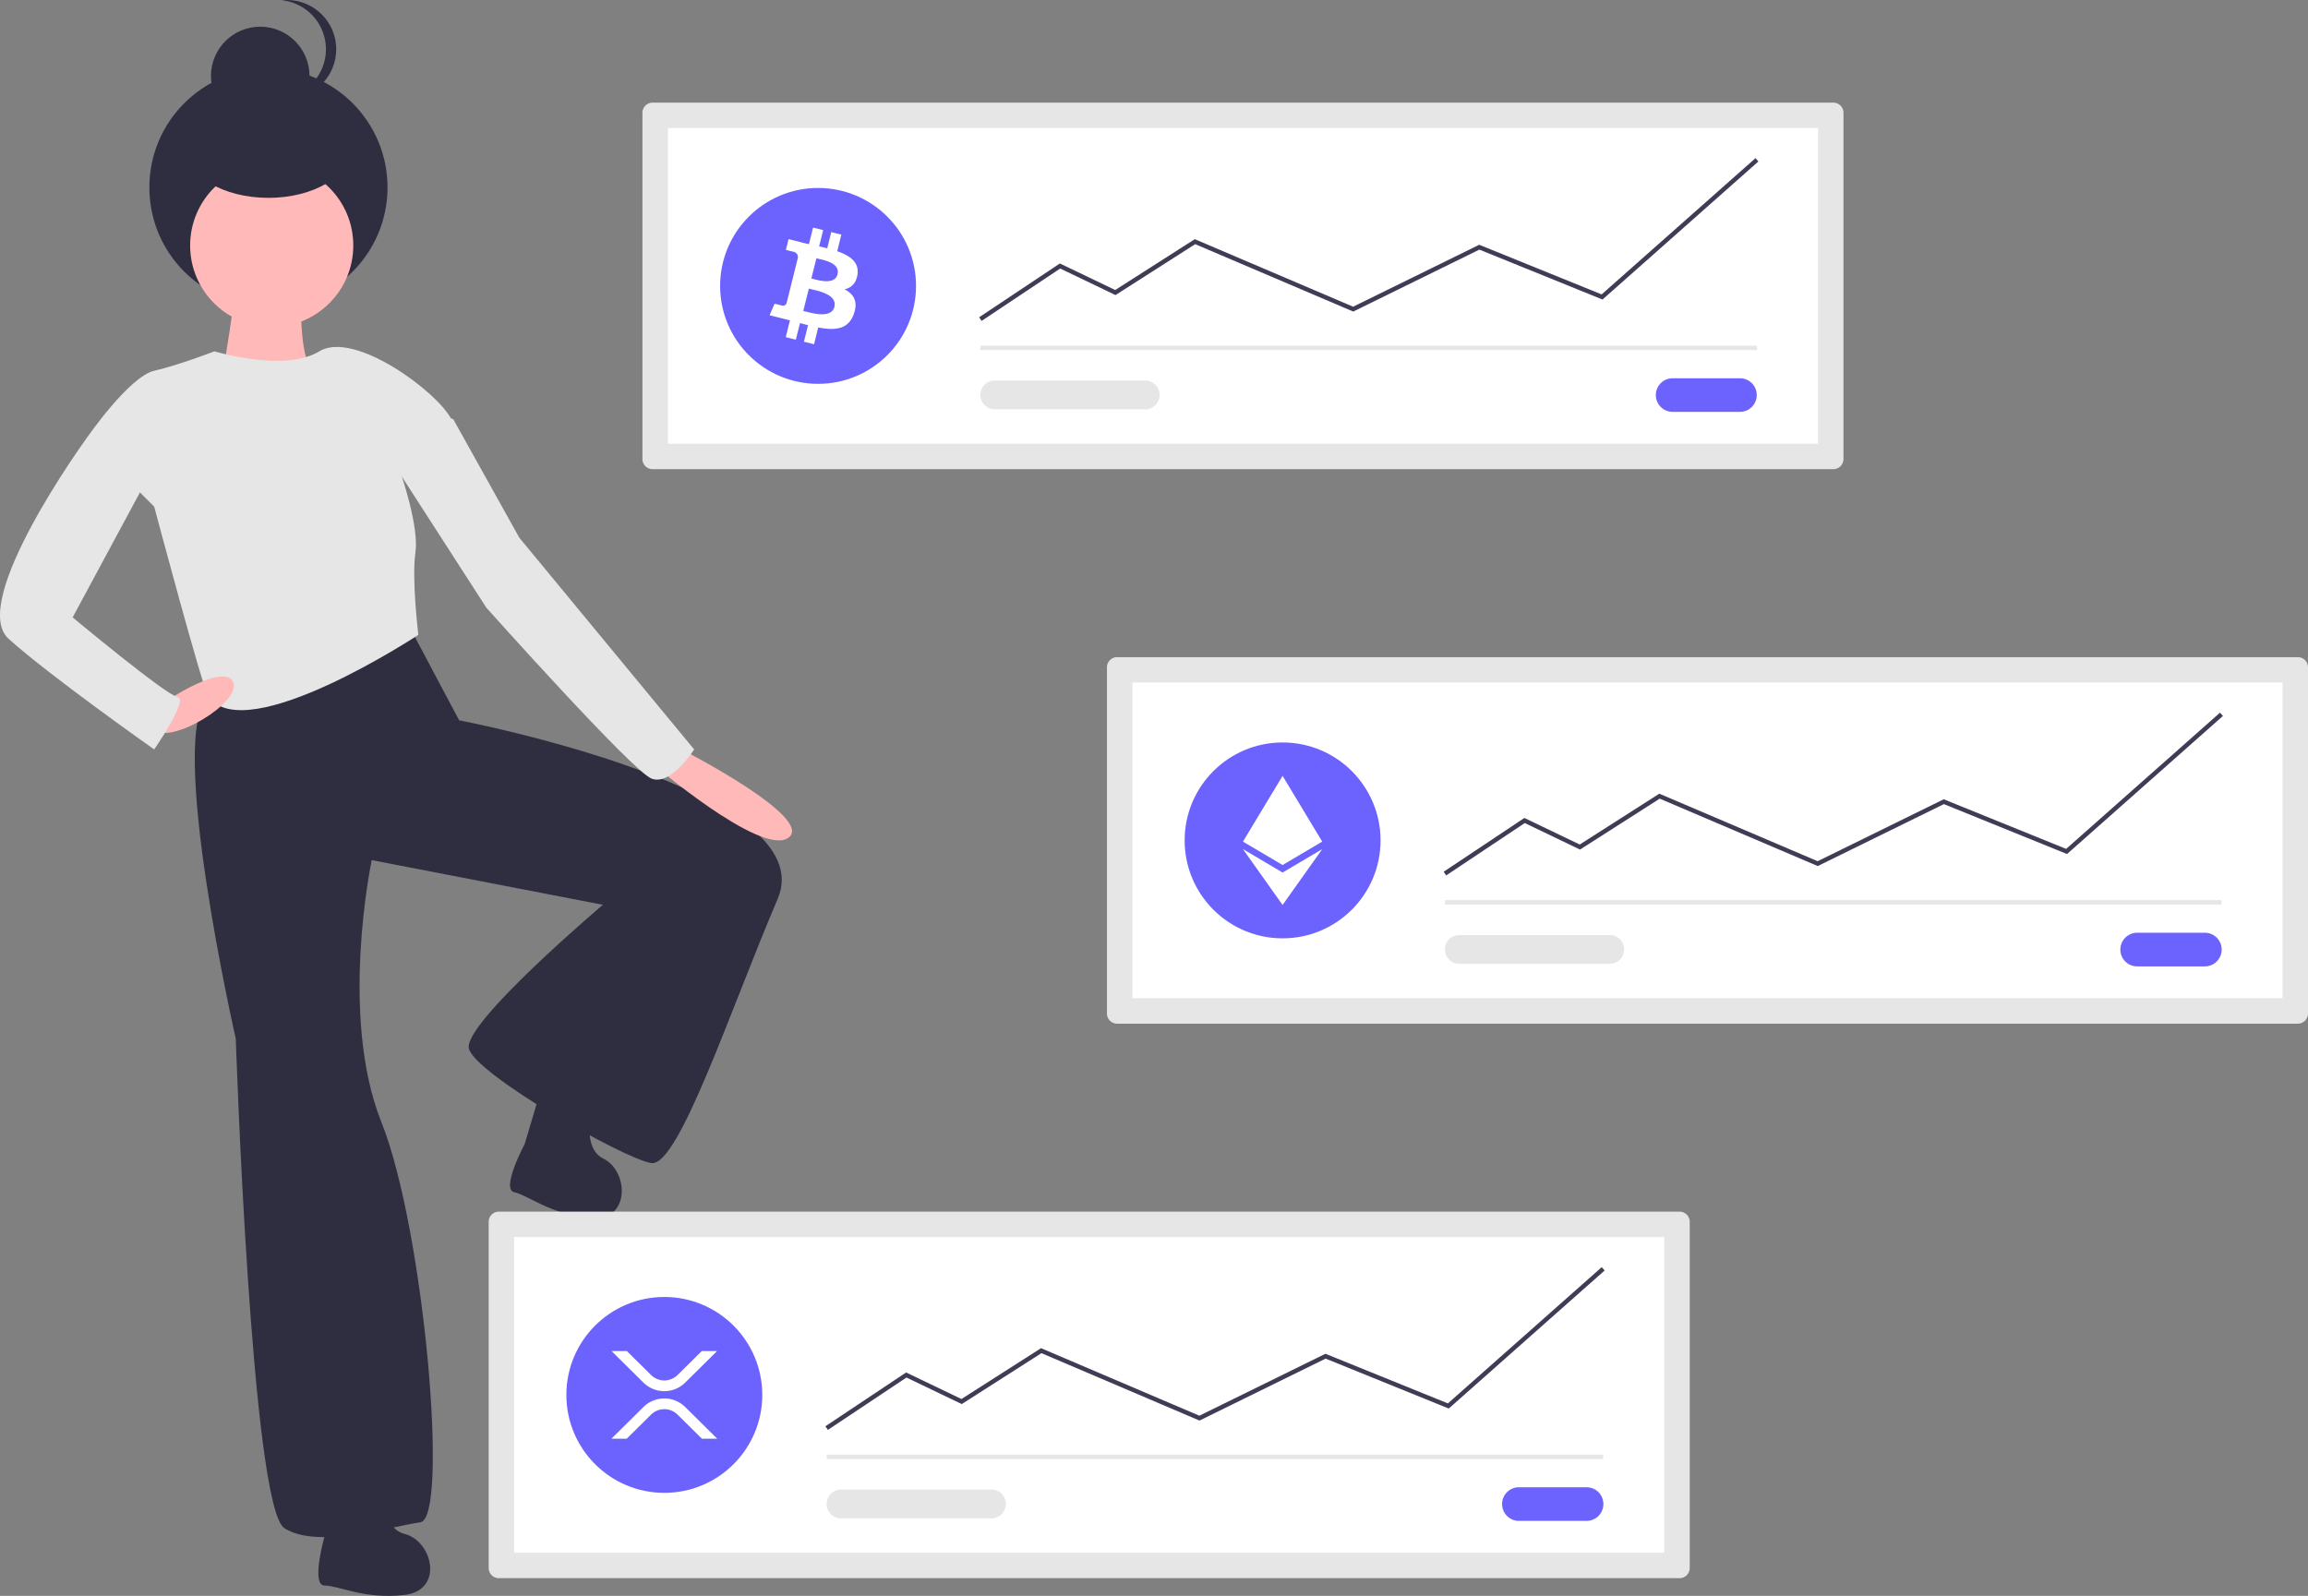 <svg xmlns="http://www.w3.org/2000/svg" width="974.755" height="674.095" data-name="Layer 1"><rect width="100%" height="100%" fill="#808080" stroke="none"/><path fill="#2f2e41" d="M88.097 294.408C70.05 309.173 99.58 438.776 99.58 438.776s6.562 197.686 20.506 206.709 45.115-.82 57.42-2.461 1.64-123.861-16.406-168.976S157 363.31 157 363.31l97.612 18.866s-59.06 50.037-56.599 60.7 65.622 46.756 77.106 48.396 33.63-65.621 53.318-111.557-134.525-75.465-134.525-75.465l-21.327-40.193s-66.442 15.585-84.488 30.35z"/><path fill="#2f2e41" d="M137.088 648.888s-5.953 20.834 0 20.834 16.865 5.952 33.73 3.968 11.904-22.817 0-25.794-8.929-26.785-8.929-26.785c-3.968-7.937-22.817 1.984-22.817 1.984zm84.506-165.667s-10.212 19.11-4.394 20.365 15.23 9.375 32.135 10.992 16.449-19.794 5.44-25.213-3.08-28.067-3.08-28.067c-2.205-8.594-22.722-2.872-22.722-2.872z"/><path fill="#ffb9b9" d="M99.17 116.82c1.641 3.28-5.741 44.294-5.741 44.294l6.562 11.484s37.732-14.765 31.99-17.226-4.921-32.81-4.921-32.81-29.53-9.024-27.89-5.743z"/><circle cx="113.373" cy="79.168" r="50.294" fill="#2f2e41"/><circle cx="109.904" cy="32.084" r="20.811" fill="#2f2e41"/><path fill="#2f2e41" d="M119.009 41.51a21.044 21.044 0 0 0 2.168.113 20.811 20.811 0 1 0 0-41.623 21.044 21.044 0 0 0-2.168.113 20.812 20.812 0 0 1 0 41.397z"/><circle cx="114.756" cy="103.695" r="34.451" fill="#ffb9b9"/><path fill="#e6e6e6" d="M65.13 156.602c-10.664 2.461-28.71 28.71-28.71 28.71l28.71 28.71s20.506 77.105 22.967 80.386c16.121 21.496 88.59-26.249 88.59-26.249s-2.872-23.377-1.231-34.861c1.578-11.045-6.152-33.221-6.152-33.221s27.069-11.484 21.327-22.968-41.014-37.732-55.779-28.71-44.294 0-44.294 0-14.765 5.743-25.429 8.203z"/><path fill="#ffb9b9" d="M274.709 321.887s46.755 40.194 58.239 31.99-44.295-36.911-44.295-36.911zM64.72 307.943c6.561 7.382 37.732-11.484 33.735-19.863s-28.814 8.379-28.814 8.379-11.484 4.101-4.922 11.484z"/><path fill="#e6e6e6" d="m65.13 196.796-34.452 63.98s39.373 32.812 44.294 33.632-9.843 22.147-9.843 22.147-44.295-31.17-61.52-46.755 32.81-84.488 32.81-84.488l14.766-9.023zm100.072-2.461 40.194 62.34s61.52 68.903 69.723 72.185 18.046-12.305 18.046-12.305l-73.825-89.41-27.889-50.036-10.663-4.101z"/><ellipse cx="113.373" cy="62.762" fill="#2f2e41" rx="34.686" ry="20.811"/><path fill="#e6e6e6" d="M210.677 511.79a4.293 4.293 0 0 0-4.288 4.287v146.245a4.293 4.293 0 0 0 4.288 4.288h498.669a4.293 4.293 0 0 0 4.288-4.288V516.077a4.293 4.293 0 0 0-4.288-4.288z"/><path fill="#fff" d="M217.134 655.865h485.754v-133.33H217.134z"/><path fill="#6c63ff" d="M641.574 628.205a7.103 7.103 0 1 0 0 14.205h28.41a7.103 7.103 0 1 0 0-14.205h-28.41z"/><path fill="#e6e6e6" d="M349.122 614.428h327.965v1.869H349.122z"/><circle cx="280.567" cy="589.2" r="41.369" fill="#6c63ff"/><path fill="#3f3d56" d="m349.64 603.993-1.036-1.555 34.08-22.721 23.37 11.218 33.615-21.476 66.868 28.524 53.25-26.158 51.708 20.963 64.973-57.547 1.239 1.399-65.84 58.316-52.007-21.085-53.269 26.167-66.748-28.473-33.659 21.506-23.349-11.207-33.195 22.129z"/><path fill="#e6e6e6" d="M355.195 629.182a6.073 6.073 0 1 0 0 12.147h63.538a6.073 6.073 0 0 0 0-12.147z"/><path fill="#fff" d="M296.367 570.692h6.464l-13.45 13.311a12.558 12.558 0 0 1-17.632 0l-13.448-13.31h6.464l10.217 10.111a7.954 7.954 0 0 0 11.167 0zm-31.684 37.015h-6.464l13.532-13.393a12.558 12.558 0 0 1 17.631 0l13.533 13.393h-6.464l-10.302-10.194a7.954 7.954 0 0 0-11.167 0z"/><path fill="#e6e6e6" d="M275.612 43.354a4.293 4.293 0 0 0-4.288 4.288v146.245a4.293 4.293 0 0 0 4.288 4.288h498.669a4.293 4.293 0 0 0 4.288-4.288V47.642a4.293 4.293 0 0 0-4.288-4.288z"/><path fill="#fff" d="M282.07 187.43h485.753V54.1H282.07z"/><path fill="#6c63ff" d="M706.51 159.77a7.103 7.103 0 1 0 0 14.205h28.41a7.103 7.103 0 0 0 0-14.205h-28.41z"/><path fill="#e6e6e6" d="M414.057 145.993h327.965v1.869H414.057z"/><circle cx="345.502" cy="120.764" r="41.369" fill="#6c63ff"/><path fill="#3f3d56" d="m414.575 135.557-1.036-1.555 34.08-22.72 23.37 11.218 33.615-21.476.454.193 66.414 28.331 53.25-26.158 51.708 20.963 64.973-57.548 1.239 1.399-65.84 58.316-52.007-21.084-53.268 26.167-66.748-28.473-33.66 21.505-23.349-11.208-33.195 22.13z"/><path fill="#e6e6e6" d="M420.13 160.747a6.073 6.073 0 0 0 0 12.146h63.538a6.073 6.073 0 1 0 0-12.146z"/><path fill="#fff" d="M362.147 115.936c.773-5.177-3.168-7.96-8.558-9.817l1.748-7.012-4.27-1.064-1.702 6.828a176.42 176.42 0 0 0-3.419-.805l1.715-6.873-4.267-1.064-1.75 7.01c-.928-.211-1.84-.42-2.725-.64l.005-.022-5.887-1.47-1.136 4.56s3.168.725 3.1.77a2.27 2.27 0 0 1 1.99 2.483l-1.992 7.989a3.538 3.538 0 0 1 .444.142l-.45-.112-2.792 11.192a1.554 1.554 0 0 1-1.957 1.014c.043.062-3.102-.775-3.102-.775l-2.12 4.888 5.557 1.385c1.033.259 2.046.53 3.042.785l-1.767 7.094 4.264 1.064 1.75-7.018c1.164.316 2.295.608 3.401.883l-1.743 6.985 4.268 1.064 1.767-7.08c7.279 1.378 12.754.822 15.055-5.76 1.857-5.301-.09-8.36-3.92-10.354 2.788-.646 4.89-2.48 5.45-6.27zm-9.754 13.676c-1.32 5.301-10.245 2.437-13.14 1.717l2.344-9.397c2.894.722 12.172 2.152 10.797 7.68zm1.319-13.753c-1.204 4.822-8.633 2.372-11.043 1.772l2.125-8.523c2.41.6 10.172 1.722 8.918 6.751z"/><path fill="#e6e6e6" d="M471.799 277.572a4.293 4.293 0 0 0-4.288 4.288v146.244a4.293 4.293 0 0 0 4.288 4.288h498.669a4.293 4.293 0 0 0 4.287-4.288V281.86a4.293 4.293 0 0 0-4.287-4.288z"/><path fill="#fff" d="M478.256 421.647H964.01v-133.33H478.256z"/><path fill="#6c63ff" d="M902.696 393.987a7.103 7.103 0 1 0 0 14.205h28.41a7.103 7.103 0 1 0 0-14.205h-28.41z"/><path fill="#e6e6e6" d="M610.244 380.21h327.965v1.869H610.244z"/><circle cx="541.689" cy="354.982" r="41.369" fill="#6c63ff"/><path fill="#3f3d56" d="m610.762 369.775-1.037-1.555 34.08-22.72 23.371 11.218 33.614-21.476.455.193 66.413 28.331 53.251-26.158 51.708 20.962 64.973-57.547 1.239 1.4-65.84 58.315-52.007-21.084-53.269 26.167-66.747-28.473-33.661 21.505-23.348-11.207-33.195 22.129z"/><path fill="#e6e6e6" d="M616.317 394.964a6.073 6.073 0 0 0 0 12.147h63.538a6.073 6.073 0 1 0 0-12.147z"/><path fill="#fff" d="m541.684 382.247 16.747-23.585-16.747 9.888-16.737-9.888 16.736 23.585h.001z"/><path fill="#fff" d="M541.683 365.381h.001l16.737-9.893-16.737-27.771h-.001l-16.736 27.771 16.736 9.893z"/></svg>